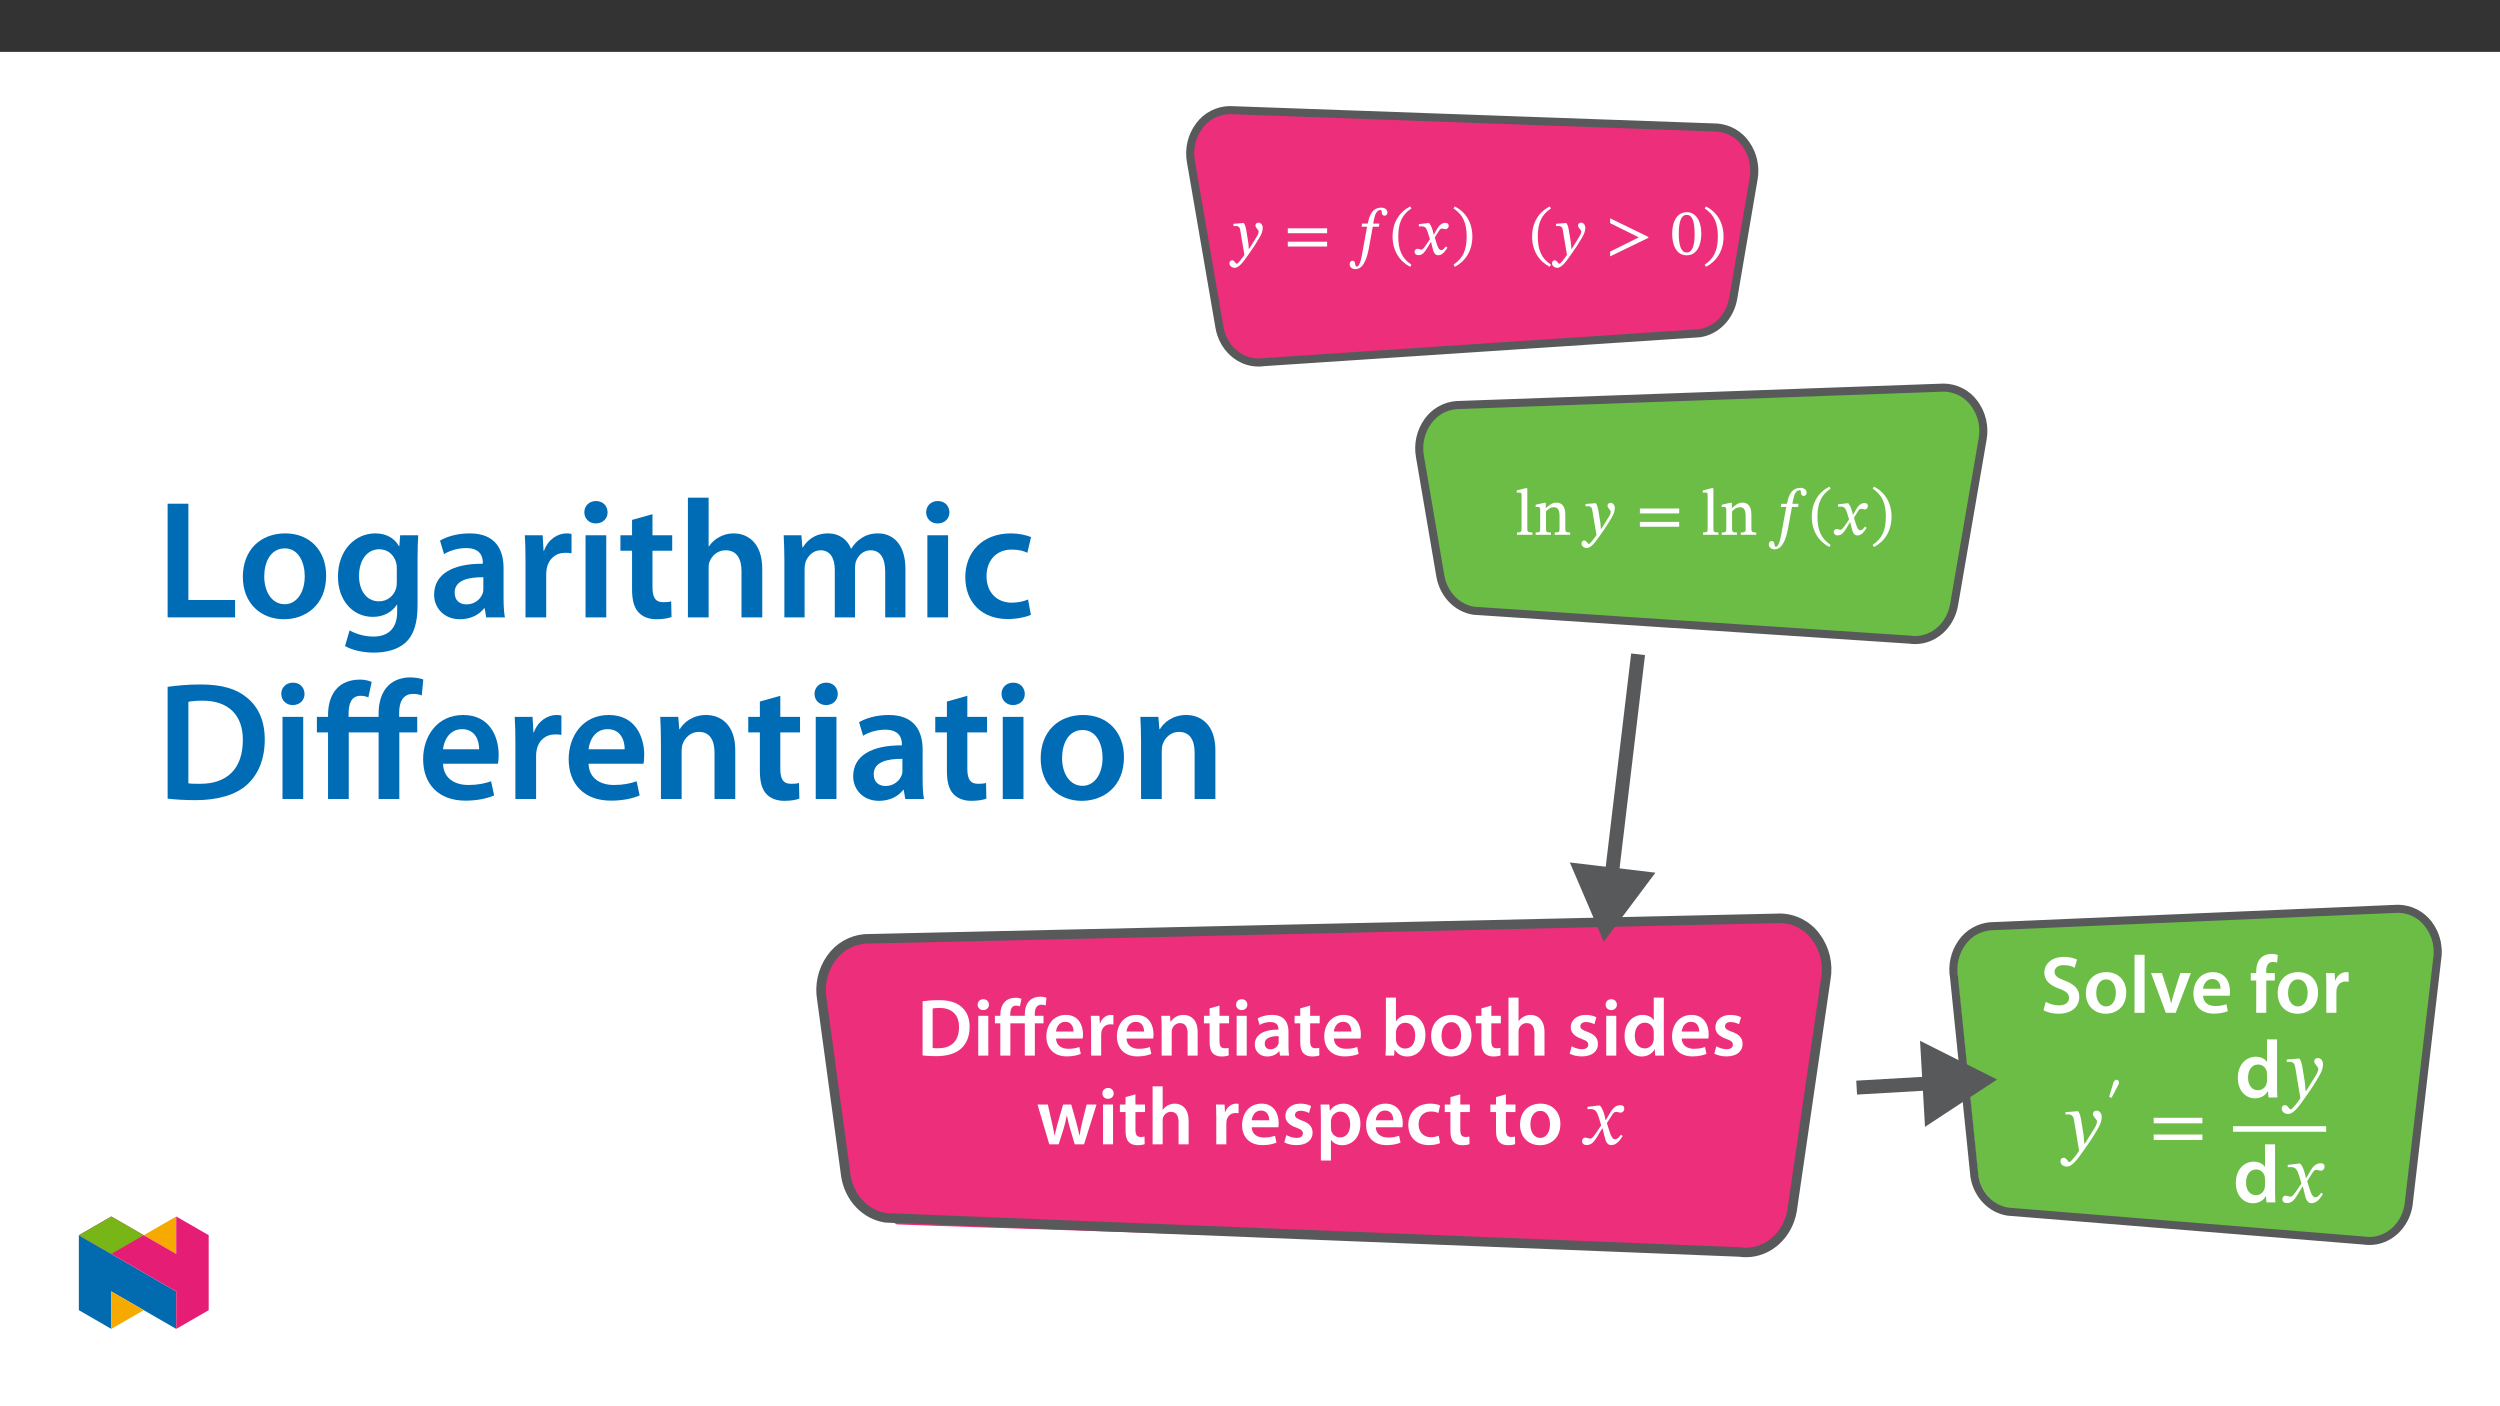 ﻿<?xml version="1.0" encoding="utf-8"?>
<svg xmlns="http://www.w3.org/2000/svg" xmlns:xlink="http://www.w3.org/1999/xlink" viewBox="0 0 960 540" version="1.1">
  <rect x="0" y="0" width="960" height="540" fill="#333333" stroke="none"/>
  <defs>
    <g>
      <symbol overflow="visible" id="glyph0-0">
        <path style="stroke:none;" d="M 8.078 -4.344 L 8.078 -4.75 C 8.078 -7.484 12.125 -9.438 12.125 -13.125 C 12.125 -15.75 9.891 -16.969 7.438 -16.969 C 4.891 -16.969 3.094 -15.438 3.094 -13.406 C 3.094 -12.234 3.641 -11.578 4.438 -11.578 C 5.047 -11.578 5.625 -11.984 5.625 -12.75 C 5.625 -13.703 5.094 -13.734 5.094 -14.562 C 5.094 -15.344 5.719 -15.844 7.203 -15.844 C 8.812 -15.844 9.75 -15.047 9.75 -13.062 C 9.75 -9.188 6.953 -8.266 6.953 -5 L 6.953 -4.266 L 8.078 -4.266 Z M 9.047 -1.281 C 9.047 -2.062 8.469 -2.859 7.578 -2.859 C 6.656 -2.859 6.031 -2.078 6.031 -1.281 C 6.031 -0.453 6.578 0.203 7.562 0.203 C 8.469 0.203 9.047 -0.484 9.047 -1.281 Z M 14.984 4.172 L 14.984 -19.891 L 0.172 -19.891 L 0.172 4.25 L 14.984 4.25 Z M 13.641 2.734 L 1.578 2.734 L 1.578 -18.438 L 13.562 -18.438 L 13.562 2.734 Z M 13.641 2.734 " />
      </symbol>
      <symbol overflow="visible" id="glyph0-1">
        <path style="stroke:none;" d="M 6.359 -8.234 C 6.047 -10.25 5.844 -11.125 5.266 -12.109 L 4.891 -12.109 L 1.25 -11.828 L 1.25 -11 L 1.359 -10.953 C 1.359 -10.953 1.859 -10.969 2.203 -10.969 C 3.734 -10.969 3.797 -9.812 3.969 -8.688 L 5.453 0.094 C 4.766 1.156 3.016 3.516 2.531 3.516 C 1.984 3.516 1.703 2.188 0.75 2.188 C 0.172 2.188 -0.297 2.609 -0.297 3.359 C -0.297 4.297 0.656 5.078 1.703 5.078 C 3.609 5.078 5.406 2.203 7.281 -0.406 C 8.594 -2.203 10.016 -4.375 11.375 -6.75 C 12.172 -8.109 12.5 -9.297 12.5 -10.266 C 12.5 -11.344 11.797 -12.281 10.875 -12.281 C 10.141 -12.281 9.688 -11.719 9.688 -11.203 C 9.688 -10.25 10.922 -9.547 10.922 -8.891 C 10.922 -8.281 10.719 -7.766 10.125 -6.781 L 7.25 -2.156 L 7.156 -2.156 L 6.953 -4.562 Z M 6.359 -8.234 " />
      </symbol>
      <symbol overflow="visible" id="glyph0-2">
        <path style="stroke:none;" d="M 16.578 -8.281 L 16.578 -10.094 L 1.484 -10.094 L 1.484 -8.203 L 16.578 -8.203 Z M 16.578 -3.156 L 16.578 -4.953 L 1.484 -4.953 L 1.484 -3.094 L 16.578 -3.094 Z M 16.578 -3.156 " />
      </symbol>
      <symbol overflow="visible" id="glyph0-3">
        <path style="stroke:none;" d="M 4.922 -11.797 L 4.797 -10.703 L 6.875 -10.703 L 5.172 -1.406 C 4.922 -0.078 4.312 4.594 2.891 4.594 C 1.938 4.594 2.781 2.359 1.281 2.359 C 0.625 2.359 0.172 3.016 0.172 3.719 C 0.172 4.594 0.875 5.578 2.453 5.578 C 5.906 5.578 7.109 -0.125 7.531 -2.281 L 9.062 -10.703 L 11.406 -10.703 L 11.594 -11.906 L 9.219 -11.906 L 9.547 -13.578 C 9.969 -15.719 10.703 -17.125 12.047 -17.125 C 12.547 -17.125 12.453 -16.516 12.531 -15.938 C 12.609 -15.422 12.938 -14.922 13.531 -14.922 C 14.156 -14.922 14.688 -15.359 14.688 -16.125 C 14.688 -17.203 13.812 -18.031 12.375 -18.031 C 10.125 -18.031 9.047 -16.844 8.359 -15.672 C 7.766 -14.641 7.406 -13.203 7.109 -11.906 L 4.953 -11.906 Z M 4.922 -11.797 " />
      </symbol>
      <symbol overflow="visible" id="glyph0-4">
        <path style="stroke:none;" d="M 1 -6.953 C 1 -1.438 3.672 2.562 7.766 4.703 L 8.234 3.859 C 4.516 1.406 3.188 -1.906 3.188 -6.953 C 3.188 -11.953 4.516 -15.266 8.234 -17.734 L 7.766 -18.5 C 3.672 -16.422 1 -12.422 1 -6.953 Z M 1 -6.953 " />
      </symbol>
      <symbol overflow="visible" id="glyph0-5">
        <path style="stroke:none;" d="M 7.906 -7.656 L 7.859 -7.656 L 7.578 -8.844 C 7.234 -10.188 6.734 -11.375 6.094 -12.109 L 5.719 -12.109 L 2.156 -11.703 L 2.156 -10.844 L 2.266 -10.797 C 2.266 -10.797 2.609 -10.844 3.016 -10.844 C 4.672 -10.875 5.016 -10.266 5.703 -8.156 L 6.406 -5.906 L 4.625 -3.312 C 3.641 -1.906 3.234 -1.906 3.141 -1.906 C 2.719 -1.906 2.109 -2.234 1.562 -2.234 C 0.953 -2.234 0.5 -1.578 0.5 -1.078 C 0.5 -0.453 0.953 0.219 2.031 0.219 C 3.547 0.219 4.391 -0.984 5.203 -2.281 L 6.781 -4.875 L 6.828 -4.875 L 7.438 -2.406 C 7.781 -0.781 8.406 0.25 9.562 0.25 C 11.281 0.25 12.359 -1.484 13.125 -2.656 L 12.5 -3.141 C 11.797 -2.203 11.375 -1.734 10.719 -1.734 C 9.938 -1.734 9.484 -2.562 8.781 -4.875 L 8.266 -6.547 L 9.766 -8.969 C 10.188 -9.672 10.516 -10 11.094 -10 C 11.422 -10 12 -9.75 12.406 -9.75 C 13.078 -9.75 13.609 -10.391 13.609 -11 C 13.609 -11.703 13.25 -12.203 12.297 -12.203 C 10.828 -12.203 9.766 -10.953 9.094 -9.75 L 7.891 -7.656 Z M 7.906 -7.656 " />
      </symbol>
      <symbol overflow="visible" id="glyph0-6">
        <path style="stroke:none;" d="M 7.906 -6.953 C 7.906 -12.422 5.25 -16.422 1.156 -18.5 L 0.672 -17.734 C 4.391 -15.266 5.719 -11.953 5.719 -6.953 C 5.719 -1.906 4.391 1.406 0.672 3.859 L 1.156 4.703 C 5.25 2.562 7.906 -1.438 7.906 -6.953 Z M 7.906 -6.953 " />
      </symbol>
      <symbol overflow="visible" id="glyph0-7">
        <path style="stroke:none;" d="M 16.016 -6.484 L 16.016 -6.797 L 1.359 -13.938 L 1.359 -12.078 L 12.531 -6.531 L 12.531 -6.703 L 1.359 -1.156 L 1.359 0.672 L 16.016 -6.422 Z M 16.016 -6.484 " />
      </symbol>
      <symbol overflow="visible" id="glyph0-8">
        <path style="stroke:none;" d="M 11.797 -8.031 C 11.797 -13.203 9.484 -16.297 6.25 -16.297 C 2.609 -16.297 0.609 -12.875 0.609 -8.109 C 0.609 -3.672 2.156 0.281 6.203 0.281 C 10.141 0.281 11.797 -3.734 11.797 -8.031 Z M 9.234 -7.891 C 9.234 -3.062 8.188 -0.797 6.203 -0.797 C 4.188 -0.797 3.141 -3.109 3.141 -7.984 C 3.141 -12.953 4.188 -15.266 6.172 -15.266 C 8.234 -15.266 9.234 -12.984 9.234 -7.891 Z M 9.234 -7.891 " />
      </symbol>
      <symbol overflow="visible" id="glyph1-0">
        <path style="stroke:none;" d="M 8.078 -4.344 L 8.078 -4.75 C 8.078 -7.484 12.125 -9.438 12.125 -13.125 C 12.125 -15.75 9.891 -16.969 7.438 -16.969 C 4.891 -16.969 3.094 -15.438 3.094 -13.406 C 3.094 -12.234 3.641 -11.578 4.438 -11.578 C 5.047 -11.578 5.625 -11.984 5.625 -12.75 C 5.625 -13.703 5.094 -13.734 5.094 -14.562 C 5.094 -15.344 5.719 -15.844 7.203 -15.844 C 8.812 -15.844 9.75 -15.047 9.75 -13.062 C 9.75 -9.188 6.953 -8.266 6.953 -5 L 6.953 -4.266 L 8.078 -4.266 Z M 9.047 -1.281 C 9.047 -2.062 8.469 -2.859 7.578 -2.859 C 6.656 -2.859 6.031 -2.078 6.031 -1.281 C 6.031 -0.453 6.578 0.203 7.562 0.203 C 8.469 0.203 9.047 -0.484 9.047 -1.281 Z M 14.984 4.172 L 14.984 -19.891 L 0.172 -19.891 L 0.172 4.25 L 14.984 4.25 Z M 13.641 2.734 L 1.578 2.734 L 1.578 -18.438 L 13.562 -18.438 L 13.562 2.734 Z M 13.641 2.734 " />
      </symbol>
      <symbol overflow="visible" id="glyph1-1">
        <path style="stroke:none;" d="M 6.531 -0.906 C 4.719 -0.906 4.641 -1.156 4.641 -2.609 L 4.641 -17.906 L 3.969 -17.906 L 0.578 -17.031 L 0.578 -16.25 L 0.672 -16.203 C 0.672 -16.203 1.031 -16.219 1.453 -16.219 C 2.078 -16.219 2.438 -16.25 2.438 -15.219 L 2.438 -2.609 C 2.438 -1.203 2.406 -0.906 0.672 -0.906 L 0.672 0 L 6.578 0 L 6.578 -0.906 Z M 6.531 -0.906 " />
      </symbol>
      <symbol overflow="visible" id="glyph1-2">
        <path style="stroke:none;" d="M 12.125 -7.781 C 12.125 -10.672 11 -12.359 8.719 -12.359 C 7.125 -12.359 5.969 -11.422 4.641 -10.25 L 4.625 -10.25 L 4.641 -12.281 L 4.016 -12.281 L 0.75 -11.547 L 0.75 -10.719 L 0.859 -10.672 C 0.859 -10.672 1.078 -10.703 1.5 -10.703 C 2.188 -10.703 2.484 -10.578 2.484 -9.672 L 2.484 -2.609 C 2.484 -1.203 2.484 -0.875 0.734 -0.875 L 0.734 0 L 6.609 0 L 6.609 -0.875 C 4.75 -0.875 4.703 -1.203 4.703 -2.609 L 4.703 -9.016 C 5.422 -9.688 6.328 -10.578 7.688 -10.578 C 8.812 -10.578 9.922 -10.172 9.922 -7.156 L 9.922 -2.609 C 9.922 -1.203 9.922 -0.875 8.062 -0.875 L 8.062 0 L 13.984 0 L 13.984 -0.875 C 12.25 -0.875 12.125 -1.203 12.125 -2.609 Z M 12.125 -7.781 " />
      </symbol>
      <symbol overflow="visible" id="glyph2-0">
        <path style="stroke:none;" d="M 0 0 L 15.688 0 L 15.688 -21.969 L 0 -21.969 Z M 7.844 -12.391 L 2.516 -20.391 L 13.172 -20.391 Z M 8.781 -10.984 L 14.125 -18.984 L 14.125 -2.984 Z M 2.516 -1.562 L 7.844 -9.562 L 13.172 -1.562 Z M 1.562 -18.984 L 6.906 -10.984 L 1.562 -2.984 Z M 1.562 -18.984 " />
      </symbol>
      <symbol overflow="visible" id="glyph2-1">
        <path style="stroke:none;" d="M 2.234 -0.062 C 3.516 0.094 5.203 0.219 7.438 0.219 C 11.547 0.219 14.906 -0.75 17 -2.672 C 19.016 -4.484 20.297 -7.281 20.297 -11.078 C 20.297 -14.656 19.047 -17.188 16.969 -18.859 C 15.031 -20.484 12.328 -21.297 8.375 -21.297 C 6.094 -21.297 3.953 -21.109 2.234 -20.859 Z M 6.094 -18.078 C 6.656 -18.203 7.5 -18.297 8.719 -18.297 C 13.547 -18.297 16.25 -15.594 16.219 -10.953 C 16.219 -5.578 13.234 -2.797 8.219 -2.828 C 7.438 -2.828 6.625 -2.828 6.094 -2.922 Z M 6.094 -18.078 " />
      </symbol>
      <symbol overflow="visible" id="glyph2-2">
        <path style="stroke:none;" d="M 5.938 0 L 5.938 -15.281 L 2.078 -15.281 L 2.078 0 Z M 4.016 -21.656 C 2.734 -21.656 1.844 -20.734 1.844 -19.547 C 1.844 -18.422 2.703 -17.469 3.984 -17.469 C 5.328 -17.469 6.188 -18.422 6.188 -19.547 C 6.156 -20.734 5.328 -21.656 4.016 -21.656 Z M 4.016 -21.656 " />
      </symbol>
      <symbol overflow="visible" id="glyph2-3">
        <path style="stroke:none;" d="M 15.781 0 L 15.781 -12.391 L 19.109 -12.391 L 19.109 -15.281 L 15.75 -15.281 L 15.75 -16.062 C 15.75 -17.953 16.406 -19.547 18.328 -19.547 C 19.047 -19.547 19.547 -19.422 19.953 -19.266 L 20.234 -22.25 C 19.641 -22.438 18.797 -22.625 17.797 -22.625 C 16.438 -22.625 14.906 -22.219 13.781 -21.141 C 12.453 -19.891 11.922 -17.922 11.922 -15.938 L 11.922 -15.281 L 6.344 -15.281 L 6.344 -15.812 C 6.344 -17.734 6.844 -19.203 8.594 -19.203 C 9.125 -19.203 9.625 -19.078 10.016 -18.891 L 10.641 -21.781 C 10.172 -22 9.344 -22.219 8.531 -22.219 C 6.594 -22.219 5.172 -21.625 4.234 -20.641 C 3.016 -19.391 2.516 -17.562 2.516 -15.594 L 2.516 -15.281 L 0.438 -15.281 L 0.438 -12.391 L 2.516 -12.391 L 2.516 0 L 6.375 0 L 6.375 -12.391 L 11.922 -12.391 L 11.922 0 Z M 15.781 0 " />
      </symbol>
      <symbol overflow="visible" id="glyph2-4">
        <path style="stroke:none;" d="M 15.031 -6.562 C 15.094 -6.906 15.156 -7.469 15.156 -8.188 C 15.156 -11.547 13.516 -15.625 8.562 -15.625 C 3.672 -15.625 1.094 -11.641 1.094 -7.406 C 1.094 -2.734 4.016 0.312 8.969 0.312 C 11.172 0.312 12.984 -0.094 14.312 -0.656 L 13.75 -3.297 C 12.547 -2.891 11.297 -2.609 9.5 -2.609 C 7.031 -2.609 4.891 -3.797 4.797 -6.562 Z M 4.797 -9.25 C 4.953 -10.828 5.969 -12.984 8.344 -12.984 C 10.922 -12.984 11.547 -10.672 11.516 -9.25 Z M 4.797 -9.25 " />
      </symbol>
      <symbol overflow="visible" id="glyph2-5">
        <path style="stroke:none;" d="M 2.078 0 L 5.938 0 L 5.938 -7.938 C 5.938 -8.344 5.969 -8.75 6.031 -9.094 C 6.375 -10.859 7.656 -12.016 9.469 -12.016 C 9.953 -12.016 10.297 -11.984 10.641 -11.922 L 10.641 -15.531 C 10.328 -15.594 10.109 -15.625 9.719 -15.625 C 8.062 -15.625 6.281 -14.531 5.516 -12.391 L 5.422 -12.391 L 5.266 -15.281 L 1.938 -15.281 C 2.047 -13.938 2.078 -12.422 2.078 -10.359 Z M 2.078 0 " />
      </symbol>
      <symbol overflow="visible" id="glyph2-6">
        <path style="stroke:none;" d="M 2.078 0 L 5.938 0 L 5.938 -9 C 5.938 -9.438 6 -9.922 6.125 -10.234 C 6.531 -11.391 7.594 -12.484 9.125 -12.484 C 11.234 -12.484 12.047 -10.828 12.047 -8.625 L 12.047 0 L 15.906 0 L 15.906 -9.062 C 15.906 -13.906 13.141 -15.625 10.484 -15.625 C 7.938 -15.625 6.281 -14.188 5.578 -12.984 L 5.484 -12.984 L 5.297 -15.281 L 1.938 -15.281 C 2.016 -13.969 2.078 -12.484 2.078 -10.734 Z M 2.078 0 " />
      </symbol>
      <symbol overflow="visible" id="glyph2-7">
        <path style="stroke:none;" d="M 2.703 -18.141 L 2.703 -15.281 L 0.531 -15.281 L 0.531 -12.391 L 2.703 -12.391 L 2.703 -5.203 C 2.703 -3.203 3.078 -1.781 3.922 -0.906 C 4.641 -0.125 5.797 0.344 7.25 0.344 C 8.438 0.344 9.469 0.156 10.047 -0.062 L 9.984 -2.984 C 9.531 -2.859 9.156 -2.828 8.469 -2.828 C 7 -2.828 6.5 -3.766 6.5 -5.641 L 6.5 -12.391 L 10.172 -12.391 L 10.172 -15.281 L 6.5 -15.281 L 6.5 -19.203 Z M 2.703 -18.141 " />
      </symbol>
      <symbol overflow="visible" id="glyph2-8">
        <path style="stroke:none;" d="M 13.938 -9.156 C 13.938 -12.516 12.516 -15.625 7.625 -15.625 C 5.203 -15.625 3.234 -14.969 2.109 -14.281 L 2.859 -11.766 C 3.891 -12.422 5.453 -12.891 6.969 -12.891 C 9.656 -12.891 10.078 -11.234 10.078 -10.234 L 10.078 -9.984 C 4.422 -10.016 1 -8.031 1 -4.203 C 1 -1.875 2.734 0.344 5.797 0.344 C 7.812 0.344 9.406 -0.5 10.328 -1.688 L 10.422 -1.688 L 10.703 0 L 14.188 0 C 14 -0.938 13.938 -2.297 13.938 -3.672 Z M 10.172 -5.359 C 10.172 -5.078 10.172 -4.797 10.078 -4.516 C 9.688 -3.422 8.594 -2.422 7.031 -2.422 C 5.797 -2.422 4.828 -3.109 4.828 -4.609 C 4.828 -6.938 7.438 -7.5 10.172 -7.469 Z M 10.172 -5.359 " />
      </symbol>
      <symbol overflow="visible" id="glyph2-9">
        <path style="stroke:none;" d="M 2.078 -4.297 C 2.078 -2.734 2.016 -1.031 1.938 0 L 5.234 0 L 5.422 -2.297 L 5.484 -2.297 C 6.594 -0.406 8.344 0.344 10.328 0.344 C 13.781 0.344 17.25 -2.391 17.25 -7.875 C 17.281 -12.516 14.625 -15.625 10.891 -15.625 C 8.594 -15.625 6.938 -14.656 6 -13.172 L 5.938 -13.172 L 5.938 -22.281 L 2.078 -22.281 Z M 5.938 -8.781 C 5.938 -9.156 6 -9.5 6.062 -9.781 C 6.469 -11.484 7.906 -12.609 9.469 -12.609 C 12.047 -12.609 13.328 -10.422 13.328 -7.719 C 13.328 -4.609 11.859 -2.703 9.438 -2.703 C 7.781 -2.703 6.438 -3.828 6.031 -5.391 C 5.969 -5.672 5.938 -6 5.938 -6.312 Z M 5.938 -8.781 " />
      </symbol>
      <symbol overflow="visible" id="glyph2-10">
        <path style="stroke:none;" d="M 9 -15.625 C 4.391 -15.625 1.094 -12.547 1.094 -7.531 C 1.094 -2.609 4.453 0.344 8.75 0.344 C 12.641 0.344 16.594 -2.172 16.594 -7.781 C 16.594 -12.422 13.547 -15.625 9 -15.625 Z M 8.906 -12.828 C 11.547 -12.828 12.609 -10.078 12.609 -7.688 C 12.609 -4.578 11.078 -2.453 8.875 -2.453 C 6.562 -2.453 5.078 -4.672 5.078 -7.625 C 5.078 -10.172 6.188 -12.828 8.906 -12.828 Z M 8.906 -12.828 " />
      </symbol>
      <symbol overflow="visible" id="glyph2-11">
        <path style="stroke:none;" d="M 2.078 0 L 5.938 0 L 5.938 -9.156 C 5.938 -9.562 5.969 -9.984 6.094 -10.328 C 6.531 -11.484 7.594 -12.484 9.094 -12.484 C 11.234 -12.484 12.047 -10.797 12.047 -8.594 L 12.047 0 L 15.906 0 L 15.906 -9 C 15.906 -13.906 13.172 -15.625 10.578 -15.625 C 9.594 -15.625 8.688 -15.375 7.906 -14.938 C 7.125 -14.531 6.469 -13.938 6 -13.203 L 5.938 -13.203 L 5.938 -22.281 L 2.078 -22.281 Z M 2.078 0 " />
      </symbol>
      <symbol overflow="visible" id="glyph2-12">
        <path style="stroke:none;" d="M 1.125 -0.75 C 2.266 -0.125 3.922 0.312 5.766 0.312 C 9.828 0.312 11.984 -1.688 11.984 -4.484 C 11.953 -6.75 10.703 -8.156 7.906 -9.125 C 5.969 -9.859 5.234 -10.297 5.234 -11.266 C 5.234 -12.203 6 -12.891 7.375 -12.891 C 8.719 -12.891 9.984 -12.391 10.609 -12.016 L 11.391 -14.719 C 10.484 -15.219 9 -15.625 7.312 -15.625 C 3.766 -15.625 1.531 -13.547 1.531 -10.859 C 1.531 -9.031 2.766 -7.406 5.734 -6.406 C 7.625 -5.703 8.25 -5.203 8.25 -4.172 C 8.25 -3.172 7.5 -2.453 5.797 -2.453 C 4.422 -2.453 2.766 -3.047 1.906 -3.578 Z M 1.125 -0.75 " />
      </symbol>
      <symbol overflow="visible" id="glyph2-13">
        <path style="stroke:none;" d="M 12.297 -22.281 L 12.297 -13.641 L 12.234 -13.641 C 11.547 -14.781 10.047 -15.625 7.938 -15.625 C 4.266 -15.625 1.062 -12.578 1.094 -7.469 C 1.094 -2.766 3.984 0.344 7.656 0.344 C 9.859 0.344 11.703 -0.719 12.609 -2.422 L 12.672 -2.422 L 12.859 0 L 16.281 0 C 16.219 -1.031 16.156 -2.734 16.156 -4.297 L 16.156 -22.281 Z M 12.297 -6.625 C 12.297 -6.219 12.266 -5.828 12.172 -5.484 C 11.797 -3.828 10.422 -2.766 8.844 -2.766 C 6.406 -2.766 5.016 -4.797 5.016 -7.625 C 5.016 -10.453 6.406 -12.641 8.875 -12.641 C 10.641 -12.641 11.859 -11.422 12.203 -9.953 C 12.266 -9.625 12.297 -9.219 12.297 -8.906 Z M 12.297 -6.625 " />
      </symbol>
      <symbol overflow="visible" id="glyph2-14">
        <path style="stroke:none;" d="M 0.438 -15.281 L 4.953 0 L 8.562 0 L 10.516 -6.219 C 10.953 -7.719 11.328 -9.219 11.672 -11.109 L 11.734 -11.109 C 12.078 -9.25 12.422 -7.812 12.891 -6.219 L 14.719 0 L 18.297 0 L 23.094 -15.281 L 19.297 -15.281 L 17.594 -8.5 C 17.188 -6.719 16.812 -5.047 16.594 -3.391 L 16.531 -3.391 C 16.188 -5.047 15.781 -6.719 15.312 -8.5 L 13.391 -15.281 L 10.266 -15.281 L 8.25 -8.312 C 7.844 -6.75 7.344 -5.047 7.031 -3.391 L 6.969 -3.391 C 6.688 -5.047 6.344 -6.719 5.969 -8.344 L 4.391 -15.281 Z M 0.438 -15.281 " />
      </symbol>
      <symbol overflow="visible" id="glyph2-15">
        <path style="stroke:none;" d="M 2.078 6.219 L 5.938 6.219 L 5.938 -1.688 L 6 -1.688 C 6.781 -0.469 8.375 0.344 10.297 0.344 C 13.781 0.344 17.25 -2.328 17.25 -7.844 C 17.25 -12.609 14.344 -15.625 10.828 -15.625 C 8.5 -15.625 6.719 -14.656 5.578 -12.922 L 5.516 -12.922 L 5.328 -15.281 L 1.938 -15.281 C 2.016 -13.844 2.078 -12.203 2.078 -10.203 Z M 5.938 -8.75 C 5.938 -9.062 6 -9.406 6.062 -9.719 C 6.469 -11.422 7.938 -12.578 9.531 -12.578 C 12.016 -12.578 13.328 -10.391 13.328 -7.688 C 13.328 -4.672 11.891 -2.641 9.438 -2.641 C 7.781 -2.641 6.438 -3.766 6.031 -5.328 C 5.969 -5.672 5.938 -6.031 5.938 -6.406 Z M 5.938 -8.75 " />
      </symbol>
      <symbol overflow="visible" id="glyph2-16">
        <path style="stroke:none;" d="M 12.766 -3.328 C 12.016 -3.016 11.047 -2.734 9.719 -2.734 C 7.094 -2.734 5.047 -4.516 5.047 -7.656 C 5.016 -10.453 6.781 -12.609 9.719 -12.609 C 11.109 -12.609 12.016 -12.328 12.641 -12.016 L 13.328 -14.938 C 12.453 -15.312 11.016 -15.625 9.594 -15.625 C 4.234 -15.625 1.094 -12.078 1.094 -7.5 C 1.094 -2.766 4.203 0.312 8.969 0.312 C 10.891 0.312 12.484 -0.094 13.297 -0.469 Z M 12.766 -3.328 " />
      </symbol>
      <symbol overflow="visible" id="glyph2-17">
        <path style="stroke:none;" d="M 1.281 -1 C 2.453 -0.281 4.766 0.344 7.031 0.344 C 12.453 0.344 15.031 -2.609 15.031 -6.031 C 15.031 -9.062 13.266 -10.922 9.594 -12.297 C 6.781 -13.391 5.547 -14.156 5.547 -15.781 C 5.547 -17.031 6.594 -18.328 9.031 -18.328 C 11.016 -18.328 12.484 -17.734 13.266 -17.312 L 14.188 -20.422 C 13.078 -20.984 11.422 -21.484 9.125 -21.484 C 4.516 -21.484 1.625 -18.891 1.625 -15.406 C 1.625 -12.359 3.859 -10.516 7.375 -9.25 C 10.047 -8.281 11.109 -7.344 11.109 -5.734 C 11.109 -4.016 9.719 -2.859 7.281 -2.859 C 5.297 -2.859 3.391 -3.484 2.172 -4.203 Z M 1.281 -1 " />
      </symbol>
      <symbol overflow="visible" id="glyph2-18">
        <path style="stroke:none;" d="M 2.078 0 L 5.938 0 L 5.938 -22.281 L 2.078 -22.281 Z M 2.078 0 " />
      </symbol>
      <symbol overflow="visible" id="glyph2-19">
        <path style="stroke:none;" d="M 0.344 -15.281 L 6.031 0 L 9.828 0 L 15.656 -15.281 L 11.609 -15.281 L 9.156 -7.531 C 8.75 -6.156 8.406 -4.953 8.125 -3.703 L 8.031 -3.703 C 7.75 -4.953 7.438 -6.188 7 -7.531 L 4.516 -15.281 Z M 0.344 -15.281 " />
      </symbol>
      <symbol overflow="visible" id="glyph2-20">
        <path style="stroke:none;" d="M 6.375 0 L 6.375 -12.391 L 9.656 -12.391 L 9.656 -15.281 L 6.344 -15.281 L 6.344 -16.062 C 6.344 -17.953 6.969 -19.547 8.875 -19.547 C 9.594 -19.547 10.109 -19.422 10.547 -19.266 L 10.797 -22.25 C 10.203 -22.438 9.375 -22.625 8.344 -22.625 C 7 -22.625 5.484 -22.219 4.359 -21.141 C 3.047 -19.891 2.516 -17.922 2.516 -15.938 L 2.516 -15.281 L 0.438 -15.281 L 0.438 -12.391 L 2.516 -12.391 L 2.516 0 Z M 6.375 0 " />
      </symbol>
      <symbol overflow="visible" id="glyph3-0">
        <path style="stroke:none;" d="M 10.047 -5.328 L 10.047 -5.828 C 10.047 -9.25 15.094 -11.703 15.094 -16.312 C 15.094 -19.578 12.359 -20.984 9.281 -20.984 C 6.125 -20.984 3.953 -19.203 3.953 -16.656 C 3.953 -15.188 4.547 -14.469 5.547 -14.469 C 6.312 -14.469 6.969 -14.875 6.969 -15.844 C 6.969 -17.031 6.312 -17.062 6.312 -18.109 C 6.312 -19.078 7.156 -19.797 9 -19.797 C 11.016 -19.797 12.266 -18.703 12.266 -16.219 C 12.266 -11.391 8.781 -10.234 8.781 -6.156 L 8.781 -5.328 Z M 11.234 -1.5 C 11.234 -2.484 10.578 -3.359 9.469 -3.359 C 8.312 -3.359 7.625 -2.516 7.625 -1.5 C 7.625 -0.469 8.219 0.25 9.438 0.25 C 10.578 0.25 11.234 -0.5 11.234 -1.5 Z M 18.672 5.297 L 18.672 -24.625 L 0.312 -24.625 L 0.312 5.297 Z M 17.031 3.641 L 1.906 3.641 L 1.906 -23.031 L 17.031 -23.031 Z M 17.031 3.641 " />
      </symbol>
      <symbol overflow="visible" id="glyph3-1">
        <path style="stroke:none;" d="M 9.891 -9.344 L 9.75 -9.344 L 9.406 -10.953 C 8.969 -12.641 8.375 -14.031 7.594 -14.906 L 7.156 -14.906 L 2.797 -14.406 L 2.797 -13.453 C 2.797 -13.453 3.266 -13.547 3.766 -13.547 C 5.828 -13.578 6.375 -12.734 7.219 -10.109 L 8.062 -7.25 L 5.828 -3.953 C 4.609 -2.203 4.047 -2.172 3.922 -2.172 C 3.391 -2.172 2.641 -2.578 1.938 -2.578 C 1.188 -2.578 0.719 -1.875 0.719 -1.25 C 0.719 -0.469 1.188 0.281 2.547 0.281 C 4.422 0.281 5.453 -1.188 6.469 -2.828 L 8.438 -6.094 L 8.594 -6.094 L 9.375 -2.922 C 9.828 -0.875 10.516 0.312 11.953 0.312 C 14.094 0.312 15.406 -1.812 16.312 -3.203 L 15.656 -3.703 C 14.812 -2.578 14.219 -1.938 13.391 -1.938 C 12.422 -1.938 11.797 -3.109 10.922 -6 L 10.266 -8.125 L 12.172 -11.172 C 12.703 -12.047 13.141 -12.484 13.875 -12.484 C 14.281 -12.484 15 -12.172 15.5 -12.172 C 16.344 -12.172 16.938 -12.891 16.938 -13.641 C 16.938 -14.531 16.562 -15.031 15.375 -15.031 C 13.516 -15.031 12.266 -13.484 11.422 -11.984 Z M 9.891 -9.344 " />
      </symbol>
      <symbol overflow="visible" id="glyph3-2">
        <path style="stroke:none;" d="M 7.875 -10.203 C 7.5 -12.703 7.281 -13.703 6.562 -14.906 L 6.125 -14.906 L 1.656 -14.562 L 1.656 -13.641 C 1.656 -13.641 2.328 -13.703 2.766 -13.703 C 4.672 -13.703 4.828 -12.172 5.047 -10.766 L 6.875 0.281 C 6.031 1.625 3.766 4.609 3.172 4.609 C 2.484 4.609 2.141 2.953 0.938 2.953 C 0.219 2.953 -0.281 3.359 -0.281 4.297 C -0.281 5.453 0.812 6.344 2.141 6.344 C 4.516 6.344 6.719 2.797 9.062 -0.469 C 10.703 -2.734 12.484 -5.422 14.188 -8.406 C 15.188 -10.109 15.562 -11.516 15.562 -12.734 C 15.562 -14.094 14.75 -15.125 13.578 -15.125 C 12.672 -15.125 12.203 -14.562 12.203 -13.906 C 12.203 -12.703 13.75 -11.828 13.75 -11.016 C 13.75 -10.266 13.453 -9.5 12.703 -8.281 L 9.094 -2.484 L 8.875 -2.484 L 8.625 -5.609 Z M 7.875 -10.203 " />
      </symbol>
      <symbol overflow="visible" id="glyph3-3">
        <path style="stroke:none;" d="M 20.641 -10.266 L 20.641 -12.391 L 1.938 -12.391 L 1.938 -10.266 Z M 20.641 -3.859 L 20.641 -5.969 L 1.938 -5.969 L 1.938 -3.859 Z M 20.641 -3.859 " />
      </symbol>
      <symbol overflow="visible" id="glyph4-0">
        <path style="stroke:none;" d="M 7.125 -3.859 L 7.125 -4.219 C 7.125 -6.609 10.656 -8.328 10.656 -11.562 C 10.656 -13.844 8.656 -14.953 6.5 -14.953 C 4.281 -14.953 2.656 -13.578 2.656 -11.797 C 2.656 -10.766 3.188 -10.125 3.891 -10.125 C 4.422 -10.125 4.969 -10.547 4.969 -11.219 C 4.969 -12.062 4.5 -12.078 4.5 -12.812 C 4.5 -13.484 5.016 -13.859 6.312 -13.859 C 7.719 -13.859 8.484 -13.219 8.484 -11.484 C 8.484 -8.109 6.047 -7.297 6.047 -4.438 L 6.047 -3.734 L 7.125 -3.734 Z M 7.953 -1.188 C 7.953 -1.875 7.406 -2.609 6.641 -2.609 C 5.828 -2.609 5.234 -1.891 5.234 -1.188 C 5.234 -0.469 5.75 0.172 6.609 0.172 C 7.406 0.172 7.953 -0.484 7.953 -1.188 Z M 13.156 3.578 L 13.156 -17.516 L 0.109 -17.516 L 0.109 3.719 L 13.156 3.719 Z M 11.922 2.281 L 1.422 2.281 L 1.422 -16.125 L 11.812 -16.125 L 11.812 2.281 Z M 11.922 2.281 " />
      </symbol>
      <symbol overflow="visible" id="glyph4-1">
        <path style="stroke:none;" d="M 1.453 -9.094 L 2.219 -8.75 L 4.797 -13.641 C 4.969 -14.078 5.094 -14.344 5.094 -14.625 C 5.094 -15.141 4.75 -15.703 4.172 -15.703 C 3.406 -15.703 3.047 -14.984 2.875 -14.406 L 1.312 -9.141 Z M 1.453 -9.094 " />
      </symbol>
      <symbol overflow="visible" id="glyph5-0">
        <path style="stroke:none;" d="M 0 0 L 32.375 0 L 32.375 -45.328 L 0 -45.328 Z M 16.188 -25.578 L 5.188 -42.094 L 27.188 -42.094 Z M 18.125 -22.656 L 29.141 -39.172 L 29.141 -6.156 Z M 5.188 -3.234 L 16.188 -19.75 L 27.188 -3.234 Z M 3.234 -39.172 L 14.25 -22.656 L 3.234 -6.156 Z M 3.234 -39.172 " />
      </symbol>
      <symbol overflow="visible" id="glyph5-1">
        <path style="stroke:none;" d="M 4.594 0 L 30.5 0 L 30.5 -6.672 L 12.562 -6.672 L 12.562 -43.641 L 4.594 -43.641 Z M 4.594 0 " />
      </symbol>
      <symbol overflow="visible" id="glyph5-2">
        <path style="stroke:none;" d="M 18.578 -32.25 C 9.062 -32.25 2.266 -25.906 2.266 -15.547 C 2.266 -5.375 9.188 0.719 18.062 0.719 C 26.094 0.719 34.25 -4.469 34.25 -16.062 C 34.25 -25.641 27.969 -32.25 18.578 -32.25 Z M 18.391 -26.484 C 23.828 -26.484 26.031 -20.781 26.031 -15.859 C 26.031 -9.453 22.859 -5.047 18.328 -5.047 C 13.531 -5.047 10.484 -9.641 10.484 -15.734 C 10.484 -20.984 12.75 -26.484 18.391 -26.484 Z M 18.391 -26.484 " />
      </symbol>
      <symbol overflow="visible" id="glyph5-3">
        <path style="stroke:none;" d="M 32.828 -22.469 C 32.828 -26.812 32.953 -29.391 33.094 -31.531 L 26.156 -31.531 L 25.828 -27.328 L 25.703 -27.328 C 24.219 -29.922 21.438 -32.25 16.578 -32.25 C 9 -32.25 2.266 -25.969 2.266 -15.609 C 2.266 -6.672 7.828 -0.188 15.672 -0.188 C 19.875 -0.188 23.047 -2.078 24.859 -4.859 L 25 -4.859 L 25 -2.141 C 25 4.656 21.109 7.375 15.922 7.375 C 12.109 7.375 8.734 6.156 6.734 4.984 L 4.984 11 C 7.703 12.625 11.984 13.531 16 13.531 C 20.328 13.531 24.922 12.625 28.172 9.719 C 31.469 6.734 32.828 2 32.828 -4.594 Z M 24.859 -13.797 C 24.859 -12.891 24.797 -11.781 24.547 -11 C 23.641 -8.094 21.047 -6.156 18.062 -6.156 C 13.078 -6.156 10.359 -10.484 10.359 -15.859 C 10.359 -22.281 13.656 -26.156 18.125 -26.156 C 21.5 -26.156 23.766 -23.953 24.609 -21.047 C 24.797 -20.391 24.859 -19.688 24.859 -18.906 Z M 24.859 -13.797 " />
      </symbol>
      <symbol overflow="visible" id="glyph5-4">
        <path style="stroke:none;" d="M 28.75 -18.906 C 28.75 -25.828 25.828 -32.25 15.734 -32.25 C 10.75 -32.25 6.672 -30.891 4.344 -29.469 L 5.891 -24.281 C 8.031 -25.641 11.266 -26.609 14.375 -26.609 C 19.938 -26.609 20.781 -23.188 20.781 -21.109 L 20.781 -20.594 C 9.125 -20.656 2.078 -16.578 2.078 -8.672 C 2.078 -3.891 5.641 0.719 11.984 0.719 C 16.125 0.719 19.422 -1.031 21.297 -3.5 L 21.5 -3.5 L 22.078 0 L 29.266 0 C 28.875 -1.938 28.75 -4.734 28.75 -7.578 Z M 20.984 -11.078 C 20.984 -10.484 20.984 -9.906 20.781 -9.328 C 20 -7.062 17.734 -4.984 14.5 -4.984 C 11.984 -4.984 9.969 -6.406 9.969 -9.516 C 9.969 -14.312 15.344 -15.469 20.984 -15.406 Z M 20.984 -11.078 " />
      </symbol>
      <symbol overflow="visible" id="glyph5-5">
        <path style="stroke:none;" d="M 4.281 0 L 12.234 0 L 12.234 -16.375 C 12.234 -17.219 12.297 -18.062 12.438 -18.781 C 13.141 -22.406 15.797 -24.797 19.547 -24.797 C 20.531 -24.797 21.234 -24.734 21.953 -24.609 L 21.953 -32.047 C 21.297 -32.188 20.844 -32.25 20.078 -32.25 C 16.641 -32.25 12.953 -29.984 11.391 -25.578 L 11.203 -25.578 L 10.875 -31.531 L 4.016 -31.531 C 4.203 -28.75 4.281 -25.641 4.281 -21.375 Z M 4.281 0 " />
      </symbol>
      <symbol overflow="visible" id="glyph5-6">
        <path style="stroke:none;" d="M 12.234 0 L 12.234 -31.531 L 4.281 -31.531 L 4.281 0 Z M 8.281 -44.672 C 5.641 -44.672 3.812 -42.797 3.812 -40.344 C 3.812 -38.016 5.562 -36.062 8.219 -36.062 C 11 -36.062 12.75 -38.016 12.75 -40.344 C 12.688 -42.797 11 -44.672 8.281 -44.672 Z M 8.281 -44.672 " />
      </symbol>
      <symbol overflow="visible" id="glyph5-7">
        <path style="stroke:none;" d="M 5.562 -37.422 L 5.562 -31.531 L 1.094 -31.531 L 1.094 -25.578 L 5.562 -25.578 L 5.562 -10.75 C 5.562 -6.609 6.344 -3.688 8.094 -1.875 C 9.578 -0.266 11.984 0.719 14.953 0.719 C 17.422 0.719 19.547 0.328 20.719 -0.125 L 20.594 -6.156 C 19.688 -5.891 18.906 -5.828 17.484 -5.828 C 14.438 -5.828 13.406 -7.766 13.406 -11.656 L 13.406 -25.578 L 20.984 -25.578 L 20.984 -31.531 L 13.406 -31.531 L 13.406 -39.625 Z M 5.562 -37.422 " />
      </symbol>
      <symbol overflow="visible" id="glyph5-8">
        <path style="stroke:none;" d="M 4.281 0 L 12.234 0 L 12.234 -18.906 C 12.234 -19.75 12.297 -20.594 12.562 -21.297 C 13.469 -23.703 15.672 -25.766 18.781 -25.766 C 23.188 -25.766 24.859 -22.281 24.859 -17.734 L 24.859 0 L 32.828 0 L 32.828 -18.578 C 32.828 -28.688 27.188 -32.25 21.828 -32.25 C 19.812 -32.25 17.938 -31.734 16.312 -30.828 C 14.703 -29.984 13.344 -28.75 12.375 -27.266 L 12.234 -27.266 L 12.234 -45.969 L 4.281 -45.969 Z M 4.281 0 " />
      </symbol>
      <symbol overflow="visible" id="glyph5-9">
        <path style="stroke:none;" d="M 4.281 0 L 12.047 0 L 12.047 -18.641 C 12.047 -19.547 12.172 -20.469 12.438 -21.297 C 13.203 -23.438 15.219 -25.766 18.188 -25.766 C 21.891 -25.766 23.641 -22.656 23.641 -18.266 L 23.641 0 L 31.406 0 L 31.406 -18.906 C 31.406 -19.812 31.531 -20.844 31.797 -21.562 C 32.641 -23.828 34.641 -25.766 37.359 -25.766 C 41.188 -25.766 43 -22.656 43 -17.422 L 43 0 L 50.766 0 L 50.766 -18.578 C 50.766 -28.688 45.453 -32.25 40.281 -32.25 C 37.625 -32.25 35.609 -31.594 33.797 -30.375 C 32.375 -29.469 31.078 -28.172 29.984 -26.422 L 29.844 -26.422 C 28.484 -29.922 25.25 -32.25 21.109 -32.25 C 15.734 -32.25 12.891 -29.328 11.391 -26.875 L 11.203 -26.875 L 10.812 -31.531 L 4.016 -31.531 C 4.141 -28.812 4.281 -25.766 4.281 -22.141 Z M 4.281 0 " />
      </symbol>
      <symbol overflow="visible" id="glyph5-10">
        <path style="stroke:none;" d="M 26.359 -6.859 C 24.797 -6.219 22.797 -5.641 20.078 -5.641 C 14.641 -5.641 10.422 -9.328 10.422 -15.797 C 10.359 -21.562 13.984 -26.031 20.078 -26.031 C 22.922 -26.031 24.797 -25.453 26.094 -24.797 L 27.516 -30.828 C 25.703 -31.594 22.734 -32.25 19.812 -32.25 C 8.734 -32.25 2.266 -24.922 2.266 -15.469 C 2.266 -5.703 8.672 0.641 18.516 0.641 C 22.469 0.641 25.766 -0.188 27.453 -0.969 Z M 26.359 -6.859 " />
      </symbol>
      <symbol overflow="visible" id="glyph5-11">
        <path style="stroke:none;" d="M 4.594 -0.125 C 7.25 0.188 10.75 0.453 15.344 0.453 C 23.828 0.453 30.75 -1.547 35.094 -5.5 C 39.234 -9.266 41.891 -15.016 41.891 -22.859 C 41.891 -30.234 39.297 -35.484 35.031 -38.922 C 31.016 -42.281 25.453 -43.969 17.281 -43.969 C 12.562 -43.969 8.156 -43.578 4.594 -43.062 Z M 12.562 -37.297 C 13.734 -37.562 15.469 -37.75 18 -37.75 C 27.969 -37.75 33.547 -32.188 33.469 -22.594 C 33.469 -11.531 27.328 -5.766 16.969 -5.828 C 15.344 -5.828 13.656 -5.828 12.562 -6.016 Z M 12.562 -37.297 " />
      </symbol>
      <symbol overflow="visible" id="glyph5-12">
        <path style="stroke:none;" d="M 32.562 0 L 32.562 -25.578 L 39.438 -25.578 L 39.438 -31.531 L 32.5 -31.531 L 32.5 -33.156 C 32.5 -37.031 33.859 -40.344 37.812 -40.344 C 39.297 -40.344 40.344 -40.078 41.188 -39.75 L 41.766 -45.906 C 40.531 -46.297 38.781 -46.688 36.719 -46.688 C 33.922 -46.688 30.75 -45.844 28.422 -43.641 C 25.703 -41.047 24.609 -36.969 24.609 -32.891 L 24.609 -31.531 L 13.078 -31.531 L 13.078 -32.641 C 13.078 -36.578 14.109 -39.625 17.734 -39.625 C 18.844 -39.625 19.875 -39.375 20.656 -38.984 L 21.953 -44.938 C 20.984 -45.391 19.297 -45.844 17.609 -45.844 C 13.594 -45.844 10.688 -44.609 8.734 -42.609 C 6.219 -40.016 5.188 -36.266 5.188 -32.188 L 5.188 -31.531 L 0.906 -31.531 L 0.906 -25.578 L 5.188 -25.578 L 5.188 0 L 13.141 0 L 13.141 -25.578 L 24.609 -25.578 L 24.609 0 Z M 32.562 0 " />
      </symbol>
      <symbol overflow="visible" id="glyph5-13">
        <path style="stroke:none;" d="M 31.016 -13.531 C 31.141 -14.25 31.281 -15.406 31.281 -16.906 C 31.281 -23.828 27.906 -32.25 17.672 -32.25 C 7.578 -32.25 2.266 -24.016 2.266 -15.281 C 2.266 -5.641 8.281 0.641 18.516 0.641 C 23.047 0.641 26.812 -0.188 29.531 -1.359 L 28.359 -6.797 C 25.906 -5.953 23.312 -5.375 19.625 -5.375 C 14.5 -5.375 10.094 -7.828 9.906 -13.531 Z M 9.906 -19.094 C 10.234 -22.344 12.297 -26.812 17.219 -26.812 C 22.531 -26.812 23.828 -22.016 23.766 -19.094 Z M 9.906 -19.094 " />
      </symbol>
      <symbol overflow="visible" id="glyph5-14">
        <path style="stroke:none;" d="M 4.281 0 L 12.234 0 L 12.234 -18.578 C 12.234 -19.484 12.375 -20.469 12.625 -21.109 C 13.469 -23.5 15.672 -25.766 18.844 -25.766 C 23.188 -25.766 24.859 -22.344 24.859 -17.812 L 24.859 0 L 32.828 0 L 32.828 -18.719 C 32.828 -28.688 27.125 -32.25 21.625 -32.25 C 16.375 -32.25 12.953 -29.266 11.531 -26.812 L 11.328 -26.812 L 10.938 -31.531 L 4.016 -31.531 C 4.141 -28.812 4.281 -25.766 4.281 -22.141 Z M 4.281 0 " />
      </symbol>
    </g>
    <clipPath id="clip1">
      <path d="M 413 40.73 L 718 40.73 L 718 184 L 413 184 Z M 413 40.73 " />
    </clipPath>
    <clipPath id="clip2">
      <path d="M 706 305 L 941.973 305 L 941.973 482.77 L 706 482.77 Z M 706 305 " />
    </clipPath>
    <clipPath id="clip3">
      <path d="M 313.453 300 L 754 300 L 754 482.77 L 313.453 482.77 Z M 313.453 300 " />
    </clipPath>
    <clipPath id="clip4">
      <path d="M 637 340 L 819 340 L 819 482.77 L 637 482.77 Z M 637 340 " />
    </clipPath>
    <clipPath id="clip5">
      <path d="M 30.277 474 L 68 474 L 68 510.301 L 30.277 510.301 Z M 30.277 474 " />
    </clipPath>
    <clipPath id="clip6">
      <path d="M 42 495 L 56 495 L 56 510.301 L 42 510.301 Z M 42 495 " />
    </clipPath>
    <clipPath id="clip7">
      <path d="M 55 467.125 L 68 467.125 L 68 482 L 55 482 Z M 55 467.125 " />
    </clipPath>
    <clipPath id="clip8">
      <path d="M 30.277 467.125 L 80.133 467.125 L 80.133 510.301 L 30.277 510.301 Z M 30.277 467.125 " />
    </clipPath>
    <clipPath id="clip9">
      <path d="M 30.277 467.125 L 56 467.125 L 56 482 L 30.277 482 Z M 30.277 467.125 " />
    </clipPath>
  </defs>
  <g id="surface1">
    <path style=" stroke:none;fill-rule:nonzero;fill:rgb(100%,100%,100%);fill-opacity:1;" d="M 0 559.926 L 960 559.926 L 960 19.926 L 0 19.926 Z M 0 559.926 " />
    <path style=" stroke:none;fill-rule:nonzero;fill:rgb(92.899%,17.999%,47.8%);fill-opacity:1;" d="M 671.273 54.566 C 668.73 50.891 664.676 48.543 660.223 48.172 L 474.117 41.508 C 473.773 41.48 473.426 41.469 473.086 41.469 C 468.453 41.523 464.113 43.754 461.379 47.496 C 458.449 51.414 457.273 56.371 458.133 61.191 L 469.098 124.832 C 470.449 132.695 476.746 138.402 484.066 138.402 L 484.07 138.402 C 484.762 138.402 485.453 138.352 486.141 138.25 C 486.141 138.25 648.348 129.523 649.898 129.293 L 653.445 127.16 C 659.98 126.191 665.184 120.789 666.391 113.715 L 674.227 67.828 C 675.031 63.191 673.969 58.426 671.273 54.566 " />
    <g clip-path="url(#clip1)" clip-rule="nonzero">
      <path style="fill:none;stroke-width:4.048;stroke-linecap:butt;stroke-linejoin:miter;stroke:rgb(34.499%,34.9%,35.699%);stroke-opacity:1;stroke-miterlimit:10;" d="M -0.002 -0.002 C -3.321 4.808 -8.621 7.872 -14.448 8.357 L -257.723 17.073 C -258.167 17.104 -258.621 17.119 -259.066 17.119 C -265.127 17.053 -270.795 14.132 -274.374 9.245 C -278.204 4.119 -279.736 -2.361 -278.617 -8.657 L -264.284 -91.847 C -262.512 -102.126 -254.281 -109.586 -244.712 -109.586 C -243.808 -109.586 -242.899 -109.52 -242.006 -109.387 L -23.302 -94.891 C -14.759 -93.624 -7.958 -86.562 -6.38 -77.315 L 3.858 -17.338 C 4.915 -11.276 3.526 -5.042 -0.002 -0.002 Z M -0.002 -0.002 " transform="matrix(0.765,0,0,-0.765,670.443,55.377)" />
    </g>
    <path style=" stroke:none;fill-rule:nonzero;fill:rgb(42.4%,74.1%,27.1%);fill-opacity:1;" d="M 549.078 161.133 C 551.621 157.457 555.676 155.109 560.133 154.738 L 746.238 148.074 C 746.578 148.047 746.926 148.035 747.266 148.035 C 751.902 148.09 756.238 150.32 758.977 154.062 C 761.906 157.98 763.078 162.938 762.223 167.758 L 751.258 231.398 C 749.902 239.262 743.605 244.969 736.285 244.969 C 735.594 244.969 734.898 244.918 734.215 244.816 C 734.215 244.816 572.008 236.086 570.457 235.859 L 566.906 233.727 C 560.371 232.758 555.168 227.355 553.961 220.281 L 546.129 174.395 C 545.32 169.758 546.383 164.992 549.078 161.133 " />
    <path style="fill:none;stroke-width:4.048;stroke-linecap:butt;stroke-linejoin:miter;stroke:rgb(34.499%,34.9%,35.699%);stroke-opacity:1;stroke-miterlimit:10;" d="M 0.001 0.002 C 3.32 4.807 8.625 7.876 14.446 8.356 L 257.721 17.072 C 258.171 17.103 258.62 17.123 259.069 17.123 C 265.125 17.052 270.798 14.131 274.373 9.244 C 278.202 4.118 279.739 -2.362 278.616 -8.658 L 264.283 -91.849 C 262.511 -102.127 254.28 -109.587 244.711 -109.587 C 243.807 -109.587 242.898 -109.521 242.005 -109.388 L 23.3 -94.892 C 14.758 -93.625 7.961 -86.564 6.378 -77.316 L -3.859 -17.339 C -4.916 -11.273 -3.528 -5.043 0.001 0.002 Z M 0.001 0.002 " transform="matrix(0.765,0,0,-0.765,548.195,161.943)" />
    <path style=" stroke:none;fill-rule:nonzero;fill:rgb(42.4%,74.1%,27.1%);fill-opacity:1;" d="M 754.625 361.258 C 757.168 357.582 761.223 355.234 765.68 354.867 L 921.16 348.199 C 921.504 348.176 921.848 348.16 922.188 348.16 C 926.824 348.215 931.16 350.449 933.898 354.188 C 936.828 358.109 938 363.066 937.145 367.883 L 926.18 462.148 C 924.824 470.012 918.527 475.719 911.207 475.719 C 910.512 475.719 909.82 475.668 909.137 475.566 C 909.137 475.566 777.555 466.836 776.004 466.609 L 772.453 464.477 C 765.918 463.508 760.715 458.105 759.508 451.031 L 751.676 374.52 C 750.867 369.883 751.93 365.117 754.625 361.258 " />
    <g clip-path="url(#clip2)" clip-rule="nonzero">
      <path style="fill:none;stroke-width:4.048;stroke-linecap:butt;stroke-linejoin:miter;stroke:rgb(34.499%,34.9%,35.699%);stroke-opacity:1;stroke-miterlimit:10;" d="M 0.002 -0.001 C 3.321 4.809 8.621 7.872 14.447 8.357 L 217.69 17.074 C 218.139 17.104 218.593 17.12 219.038 17.12 C 225.094 17.053 230.761 14.133 234.341 9.246 C 238.171 4.119 239.708 -2.361 238.584 -8.656 L 224.251 -131.88 C 222.479 -142.158 214.248 -149.618 204.679 -149.618 C 203.775 -149.618 202.866 -149.552 201.973 -149.419 L 23.301 -134.923 C 14.759 -133.656 7.962 -126.595 6.379 -117.347 L -3.859 -17.337 C -4.916 -11.276 -3.527 -5.041 0.002 -0.001 Z M 0.002 -0.001 " transform="matrix(0.765,0,0,-0.765,753.307,362.069)" />
    </g>
    <path style=" stroke:none;fill-rule:nonzero;fill:rgb(92.899%,17.999%,47.8%);fill-opacity:1;" d="M 319.082 368.09 C 322.086 363.742 326.879 360.969 332.141 360.531 L 682.219 352.652 C 682.625 352.625 683.035 352.609 683.438 352.609 C 688.914 352.672 694.043 355.312 697.273 359.73 C 700.734 364.363 702.125 370.223 701.109 375.914 L 688.152 464.902 C 686.551 474.191 679.113 480.938 670.461 480.938 C 669.641 480.938 668.824 480.879 668.012 480.758 C 668.012 480.758 346.176 470.445 344.344 470.172 L 340.148 467.652 C 332.426 466.508 326.277 460.125 324.852 451.766 L 315.594 383.762 C 314.641 378.281 315.895 372.645 319.082 368.09 " />
    <g clip-path="url(#clip3)" clip-rule="nonzero">
      <path style="fill:none;stroke-width:4.783;stroke-linecap:butt;stroke-linejoin:miter;stroke:rgb(34.499%,34.9%,35.699%);stroke-opacity:1;stroke-miterlimit:10;" d="M -0.001 -0.002 C 3.926 5.681 10.191 9.307 17.07 9.879 L 474.688 20.178 C 475.219 20.213 475.755 20.234 476.281 20.234 C 483.44 20.152 490.144 16.7 494.367 10.925 C 498.891 4.869 500.709 -2.79 499.382 -10.23 L 482.444 -126.554 C 480.351 -138.697 470.629 -147.515 459.318 -147.515 C 458.246 -147.515 457.179 -147.439 456.117 -147.28 L 27.537 -130.149 C 17.442 -128.653 9.405 -120.309 7.541 -109.382 L -4.56 -20.488 C -5.806 -13.324 -4.167 -5.956 -0.001 -0.002 Z M -0.001 -0.002 " transform="matrix(0.765,0,0,-0.765,319.082,368.088)" />
    </g>
    <path style="fill:none;stroke-width:7;stroke-linecap:butt;stroke-linejoin:miter;stroke:rgb(34.499%,34.9%,35.699%);stroke-opacity:1;stroke-miterlimit:10;" d="M 0.002 -0 L -13.525 -113.348 " transform="matrix(0.765,0,0,-0.765,629.026,251.246)" />
    <path style=" stroke:none;fill-rule:nonzero;fill:rgb(34.499%,34.9%,35.699%);fill-opacity:1;" d="M 602.812 331.184 L 615.852 361.613 L 635.688 335.109 Z M 602.812 331.184 " />
    <g clip-path="url(#clip4)" clip-rule="nonzero">
      <path style="fill:none;stroke-width:7;stroke-linecap:butt;stroke-linejoin:miter;stroke:rgb(34.499%,34.9%,35.699%);stroke-opacity:1;stroke-miterlimit:10;" d="M -0.001 -0.002 L 39.384 2.27 " transform="matrix(0.765,0,0,-0.765,712.954,417.643)" />
    </g>
    <path style=" stroke:none;fill-rule:nonzero;fill:rgb(34.499%,34.9%,35.699%);fill-opacity:1;" d="M 739.199 432.711 L 766.867 414.535 L 737.293 399.66 Z M 739.199 432.711 " />
    <g style="fill:rgb(100%,100%,100%);fill-opacity:1;">
      <use xlink:href="#glyph0-1" x="472.395" y="97.765" />
    </g>
    <g style="fill:rgb(100%,100%,100%);fill-opacity:1;">
      <use xlink:href="#glyph0-2" x="493.032" y="97.765" />
    </g>
    <g style="fill:rgb(100%,100%,100%);fill-opacity:1;">
      <use xlink:href="#glyph0-3" x="518.087" y="97.765" />
    </g>
    <g style="fill:rgb(100%,100%,100%);fill-opacity:1;">
      <use xlink:href="#glyph0-4" x="533.753" y="97.765" />
      <use xlink:href="#glyph0-5" x="542.691" y="97.765" />
    </g>
    <g style="fill:rgb(100%,100%,100%);fill-opacity:1;">
      <use xlink:href="#glyph0-6" x="557.478" y="97.765" />
    </g>
    <g style="fill:rgb(100%,100%,100%);fill-opacity:1;">
      <use xlink:href="#glyph0-4" x="587.329" y="97.765" />
      <use xlink:href="#glyph0-1" x="596.267" y="97.765" />
    </g>
    <g style="fill:rgb(100%,100%,100%);fill-opacity:1;">
      <use xlink:href="#glyph0-7" x="616.929" y="97.765" />
    </g>
    <g style="fill:rgb(100%,100%,100%);fill-opacity:1;">
      <use xlink:href="#glyph0-8" x="641.508" y="97.765" />
      <use xlink:href="#glyph0-6" x="653.935" y="97.765" />
    </g>
    <g style="fill:rgb(100%,100%,100%);fill-opacity:1;">
      <use xlink:href="#glyph1-1" x="581.845" y="205.362" />
      <use xlink:href="#glyph1-2" x="588.949" y="205.362" />
    </g>
    <g style="fill:rgb(100%,100%,100%);fill-opacity:1;">
      <use xlink:href="#glyph0-1" x="607.595" y="205.362" />
    </g>
    <g style="fill:rgb(100%,100%,100%);fill-opacity:1;">
      <use xlink:href="#glyph0-2" x="628.232" y="205.362" />
    </g>
    <g style="fill:rgb(100%,100%,100%);fill-opacity:1;">
      <use xlink:href="#glyph1-1" x="653.301" y="205.362" />
      <use xlink:href="#glyph1-2" x="660.406" y="205.362" />
    </g>
    <g style="fill:rgb(100%,100%,100%);fill-opacity:1;">
      <use xlink:href="#glyph0-3" x="679.052" y="205.362" />
    </g>
    <g style="fill:rgb(100%,100%,100%);fill-opacity:1;">
      <use xlink:href="#glyph0-4" x="694.718" y="205.362" />
      <use xlink:href="#glyph0-5" x="703.655" y="205.362" />
    </g>
    <g style="fill:rgb(100%,100%,100%);fill-opacity:1;">
      <use xlink:href="#glyph0-6" x="718.443" y="205.362" />
    </g>
    <g style="fill:rgb(100%,100%,100%);fill-opacity:1;">
      <use xlink:href="#glyph2-1" x="352.042" y="405.348" />
    </g>
    <g style="fill:rgb(100%,100%,100%);fill-opacity:1;">
      <use xlink:href="#glyph2-2" x="373.57" y="405.348" />
      <use xlink:href="#glyph2-3" x="381.604" y="405.348" />
    </g>
    <g style="fill:rgb(100%,100%,100%);fill-opacity:1;">
      <use xlink:href="#glyph2-4" x="400.716" y="405.348" />
      <use xlink:href="#glyph2-5" x="416.909" y="405.348" />
    </g>
    <g style="fill:rgb(100%,100%,100%);fill-opacity:1;">
      <use xlink:href="#glyph2-4" x="427.799" y="405.348" />
      <use xlink:href="#glyph2-6" x="443.992" y="405.348" />
    </g>
    <g style="fill:rgb(100%,100%,100%);fill-opacity:1;">
      <use xlink:href="#glyph2-7" x="461.786" y="405.348" />
      <use xlink:href="#glyph2-2" x="472.801" y="405.348" />
      <use xlink:href="#glyph2-8" x="480.835" y="405.348" />
    </g>
    <g style="fill:rgb(100%,100%,100%);fill-opacity:1;">
      <use xlink:href="#glyph2-7" x="496.589" y="405.348" />
    </g>
    <g style="fill:rgb(100%,100%,100%);fill-opacity:1;">
      <use xlink:href="#glyph2-4" x="507.416" y="405.348" />
    </g>
    <g style="fill:rgb(100%,100%,100%);fill-opacity:1;">
      <use xlink:href="#glyph2-9" x="530.105" y="405.348" />
      <use xlink:href="#glyph2-10" x="548.464" y="405.348" />
      <use xlink:href="#glyph2-7" x="566.164" y="405.348" />
      <use xlink:href="#glyph2-11" x="577.179" y="405.348" />
    </g>
    <g style="fill:rgb(100%,100%,100%);fill-opacity:1;">
      <use xlink:href="#glyph2-12" x="601.626" y="405.348" />
      <use xlink:href="#glyph2-2" x="614.712" y="405.348" />
      <use xlink:href="#glyph2-13" x="622.746" y="405.348" />
      <use xlink:href="#glyph2-4" x="640.979" y="405.348" />
      <use xlink:href="#glyph2-12" x="657.172" y="405.348" />
    </g>
    <g style="fill:rgb(100%,100%,100%);fill-opacity:1;">
      <use xlink:href="#glyph2-14" x="397.97" y="439.42" />
      <use xlink:href="#glyph2-2" x="421.475" y="439.42" />
      <use xlink:href="#glyph2-7" x="429.509" y="439.42" />
      <use xlink:href="#glyph2-11" x="440.524" y="439.42" />
    </g>
    <g style="fill:rgb(100%,100%,100%);fill-opacity:1;">
      <use xlink:href="#glyph2-5" x="464.971" y="439.42" />
    </g>
    <g style="fill:rgb(100%,100%,100%);fill-opacity:1;">
      <use xlink:href="#glyph2-4" x="475.861" y="439.42" />
      <use xlink:href="#glyph2-12" x="492.054" y="439.42" />
      <use xlink:href="#glyph2-15" x="505.141" y="439.42" />
      <use xlink:href="#glyph2-4" x="523.499" y="439.42" />
      <use xlink:href="#glyph2-16" x="539.693" y="439.42" />
    </g>
    <g style="fill:rgb(100%,100%,100%);fill-opacity:1;">
      <use xlink:href="#glyph2-7" x="554.254" y="439.42" />
    </g>
    <g style="fill:rgb(100%,100%,100%);fill-opacity:1;">
      <use xlink:href="#glyph2-7" x="571.765" y="439.42" />
    </g>
    <g style="fill:rgb(100%,100%,100%);fill-opacity:1;">
      <use xlink:href="#glyph2-10" x="582.592" y="439.42" />
    </g>
    <g style="fill:rgb(100%,100%,100%);fill-opacity:1;">
      <use xlink:href="#glyph3-1" x="606.788" y="439.42" />
    </g>
    <g style="fill:rgb(100%,100%,100%);fill-opacity:1;">
      <use xlink:href="#glyph2-17" x="783.406" y="388.926" />
    </g>
    <g style="fill:rgb(100%,100%,100%);fill-opacity:1;">
      <use xlink:href="#glyph2-10" x="799.882" y="388.926" />
      <use xlink:href="#glyph2-18" x="817.581" y="388.926" />
      <use xlink:href="#glyph2-19" x="825.646" y="388.926" />
    </g>
    <g style="fill:rgb(100%,100%,100%);fill-opacity:1;">
      <use xlink:href="#glyph2-4" x="841.181" y="388.926" />
    </g>
    <g style="fill:rgb(100%,100%,100%);fill-opacity:1;">
      <use xlink:href="#glyph2-20" x="863.87" y="388.926" />
    </g>
    <g style="fill:rgb(100%,100%,100%);fill-opacity:1;">
      <use xlink:href="#glyph2-10" x="873.536" y="388.926" />
      <use xlink:href="#glyph2-5" x="891.235" y="388.926" />
    </g>
    <g style="fill:rgb(100%,100%,100%);fill-opacity:1;">
      <use xlink:href="#glyph3-2" x="791.497" y="441.626" />
    </g>
    <g style="fill:rgb(100%,100%,100%);fill-opacity:1;">
      <use xlink:href="#glyph4-1" x="808.6" y="430.329" />
    </g>
    <g style="fill:rgb(100%,100%,100%);fill-opacity:1;">
      <use xlink:href="#glyph3-3" x="825.075" y="441.626" />
    </g>
    <g style="fill:rgb(100%,100%,100%);fill-opacity:1;">
      <use xlink:href="#glyph2-13" x="858.233" y="421.416" />
    </g>
    <g style="fill:rgb(100%,100%,100%);fill-opacity:1;">
      <use xlink:href="#glyph3-2" x="876.466" y="421.416" />
    </g>
    <path style=" stroke:none;fill-rule:nonzero;fill:rgb(100%,100%,100%);fill-opacity:1;" d="M 857.465 434.598 L 893.238 434.598 L 893.238 432.461 L 857.465 432.461 Z M 857.465 434.598 " />
    <g style="fill:rgb(100%,100%,100%);fill-opacity:1;">
      <use xlink:href="#glyph2-13" x="857.464" y="461.711" />
    </g>
    <g style="fill:rgb(100%,100%,100%);fill-opacity:1;">
      <use xlink:href="#glyph3-1" x="875.697" y="461.711" />
    </g>
    <g style="fill:rgb(0%,42.354%,71.373%);fill-opacity:1;">
      <use xlink:href="#glyph5-1" x="59.776" y="237.069" />
    </g>
    <g style="fill:rgb(0%,42.354%,71.373%);fill-opacity:1;">
      <use xlink:href="#glyph5-2" x="90.989" y="237.069" />
      <use xlink:href="#glyph5-3" x="127.512" y="237.069" />
      <use xlink:href="#glyph5-4" x="164.618" y="237.069" />
      <use xlink:href="#glyph5-5" x="197.514" y="237.069" />
      <use xlink:href="#glyph5-6" x="220.568" y="237.069" />
      <use xlink:href="#glyph5-7" x="237.146" y="237.069" />
      <use xlink:href="#glyph5-8" x="259.876" y="237.069" />
      <use xlink:href="#glyph5-9" x="296.917" y="237.069" />
      <use xlink:href="#glyph5-6" x="351.831" y="237.069" />
      <use xlink:href="#glyph5-10" x="368.409" y="237.069" />
    </g>
    <g style="fill:rgb(0%,42.354%,71.373%);fill-opacity:1;">
      <use xlink:href="#glyph5-11" x="59.776" y="306.807" />
    </g>
    <g style="fill:rgb(0%,42.354%,71.373%);fill-opacity:1;">
      <use xlink:href="#glyph5-6" x="104.199" y="306.807" />
      <use xlink:href="#glyph5-12" x="120.777" y="306.807" />
    </g>
    <g style="fill:rgb(0%,42.354%,71.373%);fill-opacity:1;">
      <use xlink:href="#glyph5-13" x="160.214" y="306.807" />
      <use xlink:href="#glyph5-5" x="193.629" y="306.807" />
    </g>
    <g style="fill:rgb(0%,42.354%,71.373%);fill-opacity:1;">
      <use xlink:href="#glyph5-13" x="216.1" y="306.807" />
      <use xlink:href="#glyph5-14" x="249.514" y="306.807" />
    </g>
    <g style="fill:rgb(0%,42.354%,71.373%);fill-opacity:1;">
      <use xlink:href="#glyph5-7" x="286.232" y="306.807" />
      <use xlink:href="#glyph5-6" x="308.962" y="306.807" />
      <use xlink:href="#glyph5-4" x="325.539" y="306.807" />
    </g>
    <g style="fill:rgb(0%,42.354%,71.373%);fill-opacity:1;">
      <use xlink:href="#glyph5-7" x="358.047" y="306.807" />
      <use xlink:href="#glyph5-6" x="380.777" y="306.807" />
      <use xlink:href="#glyph5-2" x="397.355" y="306.807" />
      <use xlink:href="#glyph5-14" x="433.878" y="306.807" />
    </g>
    <g clip-path="url(#clip5)" clip-rule="nonzero">
      <path style=" stroke:none;fill-rule:nonzero;fill:rgb(0.8%,42%,68.999%);fill-opacity:1;" d="M 30.277 503.105 L 42.738 510.301 L 42.738 495.91 L 67.668 510.301 L 67.668 495.91 L 30.277 474.32 Z M 30.277 503.105 " />
    </g>
    <g clip-path="url(#clip6)" clip-rule="nonzero">
      <path style=" stroke:none;fill-rule:nonzero;fill:rgb(96.1%,66.699%,0%);fill-opacity:1;" d="M 42.738 510.301 L 55.203 503.105 L 42.738 495.91 Z M 42.738 510.301 " />
    </g>
    <g clip-path="url(#clip7)" clip-rule="nonzero">
      <path style=" stroke:none;fill-rule:nonzero;fill:rgb(96.1%,66.699%,0%);fill-opacity:1;" d="M 67.668 467.125 L 55.203 474.32 L 67.668 481.516 Z M 67.668 467.125 " />
    </g>
    <g clip-path="url(#clip8)" clip-rule="nonzero">
      <path style=" stroke:none;fill-rule:nonzero;fill:rgb(89.799%,11.4%,45.499%);fill-opacity:1;" d="M 67.668 467.125 L 67.668 481.516 L 42.738 467.125 L 30.277 474.32 L 67.668 495.91 L 67.668 510.301 L 80.133 503.105 L 80.133 474.32 Z M 67.668 467.125 " />
    </g>
    <g clip-path="url(#clip9)" clip-rule="nonzero">
      <path style=" stroke:none;fill-rule:nonzero;fill:rgb(47.099%,70.999%,9%);fill-opacity:1;" d="M 42.738 467.125 L 30.277 474.32 L 42.738 481.516 L 55.203 474.32 Z M 42.738 467.125 " />
    </g>
  </g>
</svg>